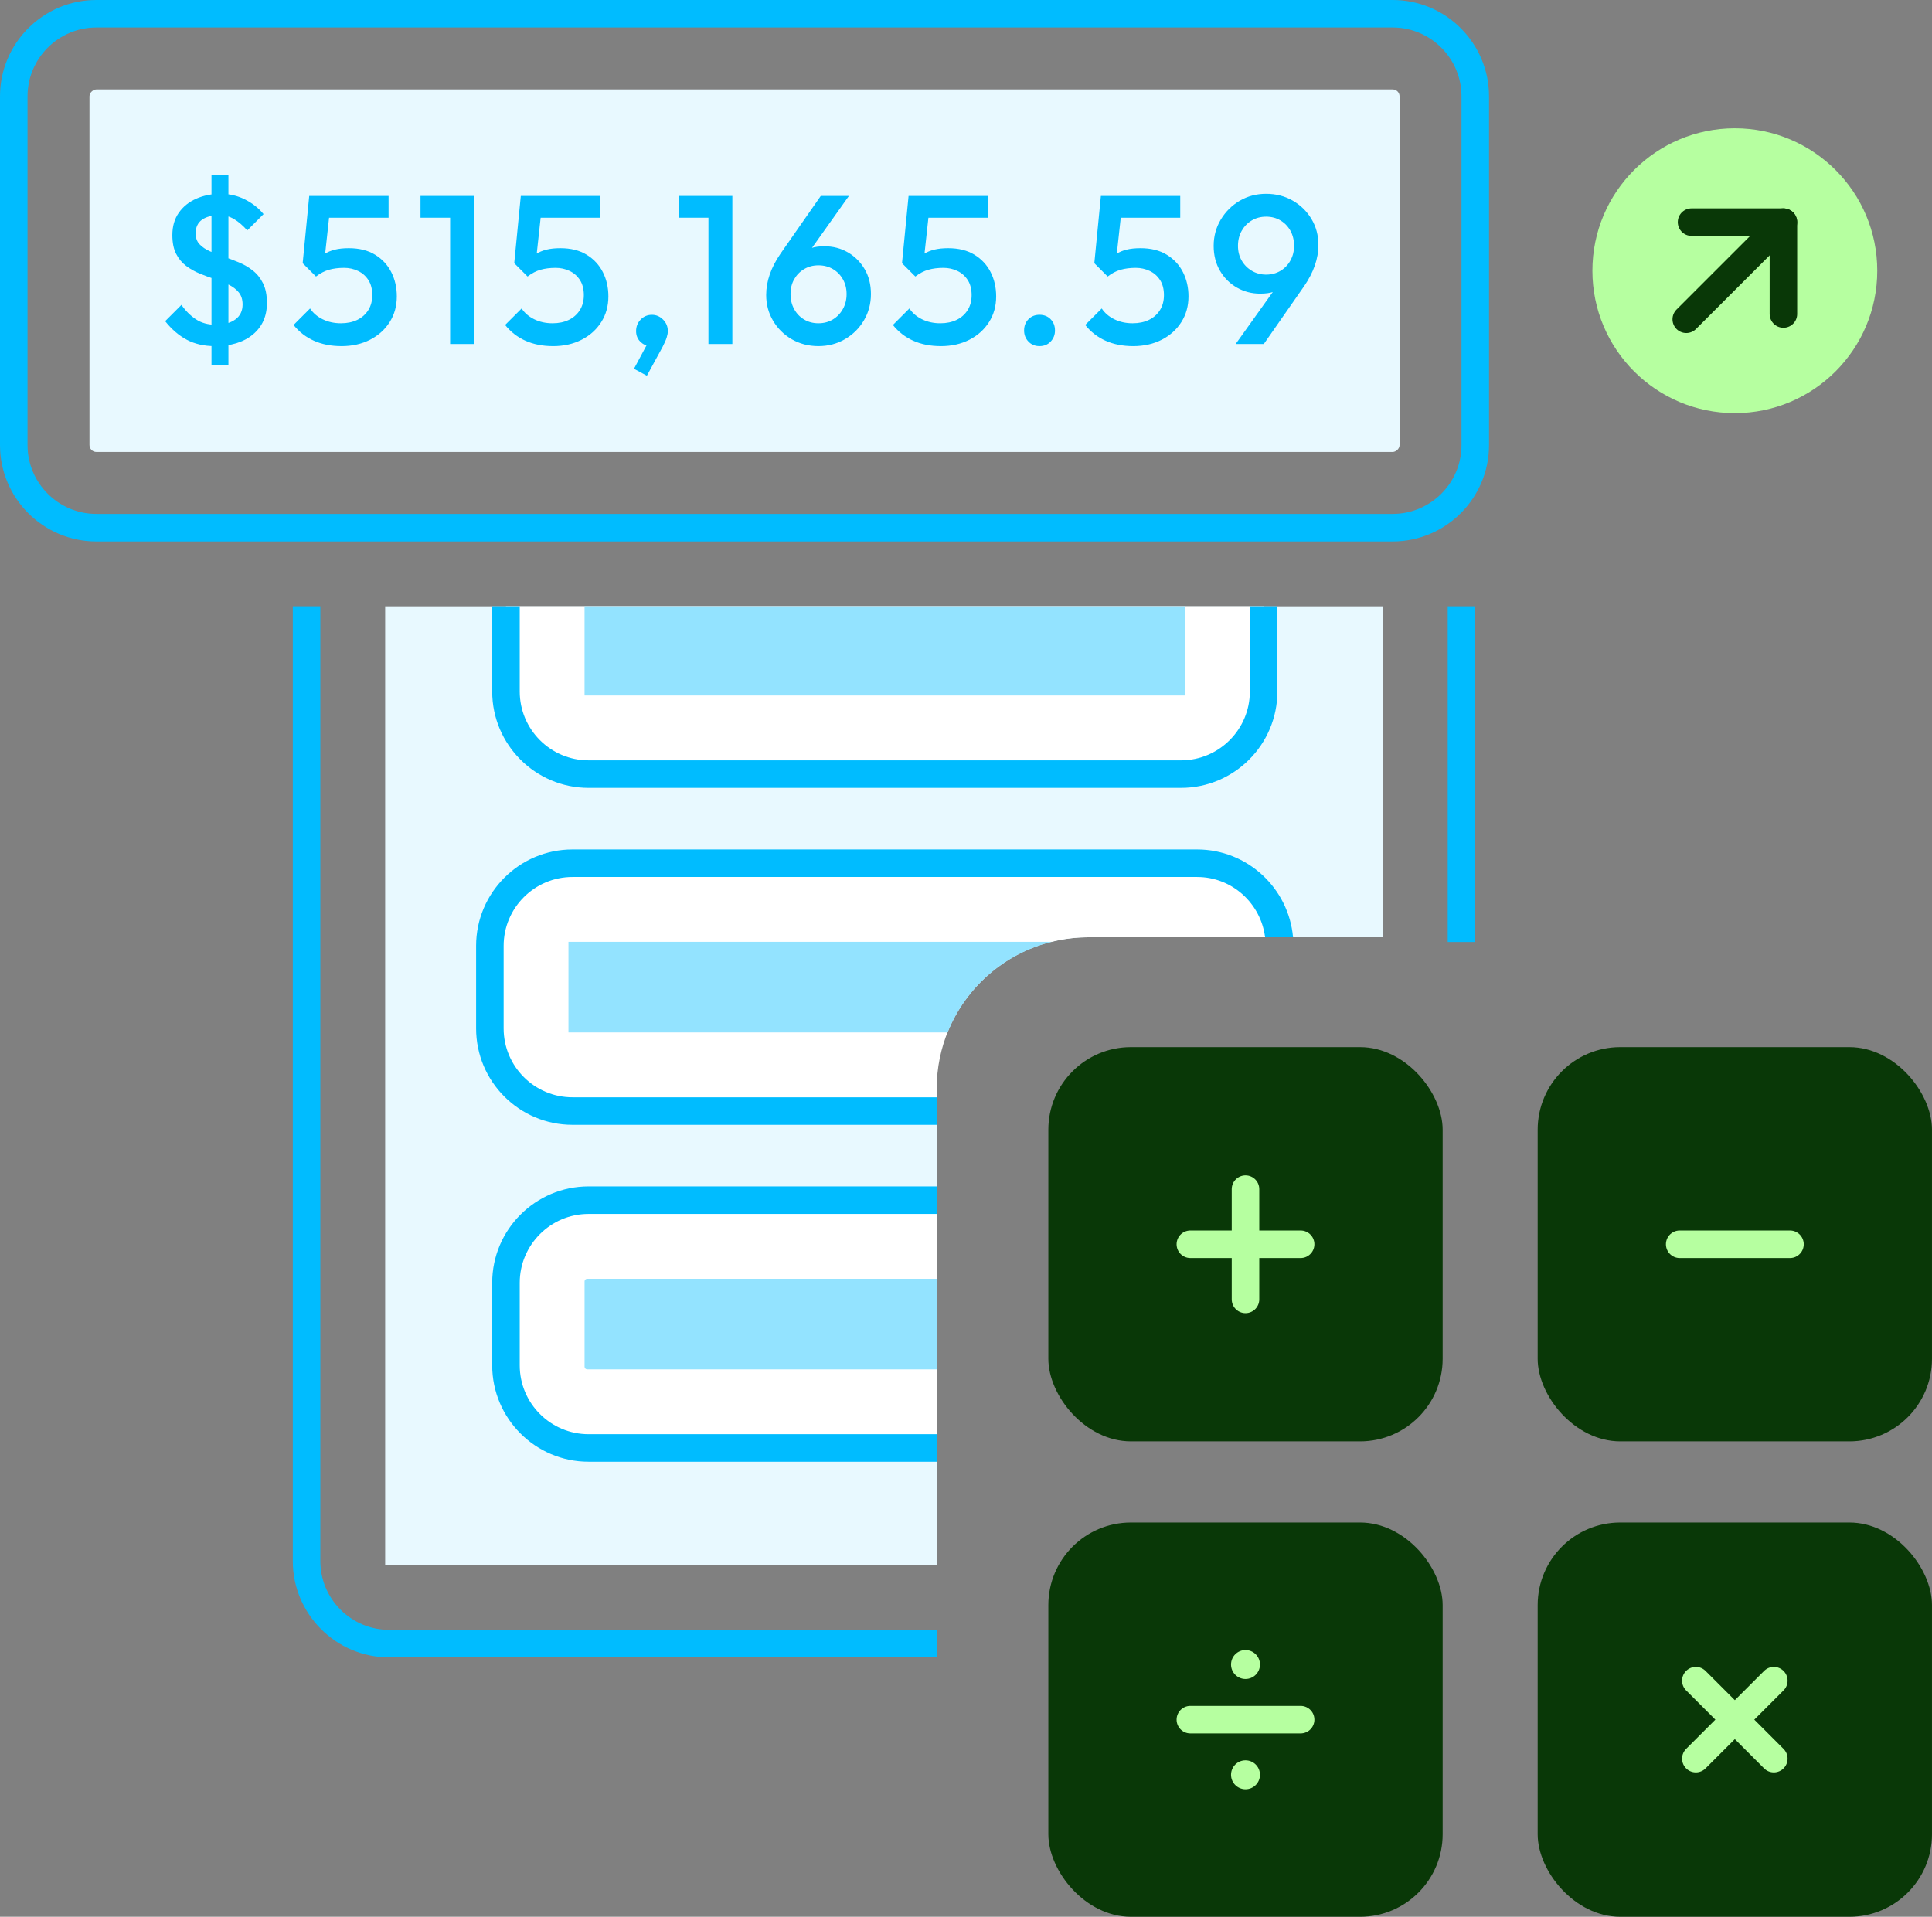 <?xml version="1.0" encoding="UTF-8"?> <svg xmlns="http://www.w3.org/2000/svg" id="Layer_1" width="140.351" height="139.267" viewBox="0 0 140.351 139.267"><rect x="0" y="0" width="140.351" height="139.267" fill="#808080" stroke="none"/><path d="M68.047,79.098v-10.655h8.312c.862-.217,1.759-.344,2.688-.344h21.413v-24.049H27.981v69.659h40.066v-34.61Z" fill="#e8f9ff"></path><rect x="105.17" y="44.049" width="2" height="24.395" fill="#00bcff"></rect><path d="M68.047,120.419H28.27c-3.859,0-7-3.141-7-7V44.049h2v69.37c0,2.757,2.243,5,5,5h39.776v2Z" fill="#00bcff"></path><rect x="76.157" y="76.081" width="28.645" height="28.645" rx="6" ry="6" fill="#093807"></rect><rect x="111.705" y="76.081" width="28.645" height="28.645" rx="6" ry="6" fill="#093807"></rect><line x1="90.48" y1="86.398" x2="90.48" y2="94.41" fill="none" stroke="#b6ffa0" stroke-linecap="round" stroke-linejoin="round" stroke-width="2"></line><line x1="86.474" y1="90.404" x2="94.485" y2="90.404" fill="none" stroke="#b6ffa0" stroke-linecap="round" stroke-linejoin="round" stroke-width="2"></line><line x1="122.022" y1="90.404" x2="130.034" y2="90.404" fill="none" stroke="#b6ffa0" stroke-linecap="round" stroke-linejoin="round" stroke-width="2"></line><rect x="76.157" y="110.622" width="28.645" height="28.645" rx="6" ry="6" fill="#093807"></rect><rect x="111.705" y="110.622" width="28.645" height="28.645" rx="6" ry="6" fill="#093807"></rect><line x1="86.474" y1="124.945" x2="94.485" y2="124.945" fill="none" stroke="#b6ffa0" stroke-linecap="round" stroke-linejoin="round" stroke-width="2"></line><circle cx="90.48" cy="120.939" r="1.051" fill="#b6ffa0"></circle><circle cx="90.48" cy="128.95" r="1.051" fill="#b6ffa0"></circle><line x1="128.86" y1="122.112" x2="123.195" y2="127.777" fill="none" stroke="#b6ffa0" stroke-linecap="round" stroke-linejoin="round" stroke-width="2"></line><line x1="123.195" y1="122.112" x2="128.86" y2="127.777" fill="none" stroke="#b6ffa0" stroke-linecap="round" stroke-linejoin="round" stroke-width="2"></line><path d="M101.171,39.339H7c-3.859,0-7-3.141-7-7V7C0,3.141,3.141,0,7,0h94.171c3.859,0,7,3.141,7,7v25.339c0,3.859-3.141,7-7,7ZM7,2c-2.757,0-5,2.243-5,5v25.339c0,2.757,2.243,5,5,5h94.171c2.757,0,5-2.243,5-5V7c0-2.757-2.243-5-5-5H7Z" fill="#00bcff"></path><rect x="40.916" y="-27.917" width="26.339" height="95.172" rx=".5" ry=".5" transform="translate(73.755 -34.417) rotate(90)" fill="#e8f9ff"></rect><path d="M15.61,25.148c-.779,0-1.458-.154-2.036-.461-.579-.307-1.105-.758-1.576-1.352l1.184-1.184c.297.43.645.779,1.045,1.045.4.267.882.4,1.445.4.594,0,1.068-.128,1.422-.384.352-.256.529-.62.529-1.091,0-.358-.092-.65-.276-.876-.185-.225-.428-.413-.73-.561-.303-.148-.636-.282-.999-.399-.364-.118-.728-.251-1.092-.4-.363-.148-.696-.335-.999-.561-.302-.225-.545-.517-.73-.876-.185-.358-.276-.815-.276-1.368,0-.635.155-1.176.469-1.622.311-.445.734-.786,1.268-1.022.532-.235,1.127-.353,1.782-.353.636,0,1.225.139,1.768.415.543.277.989.63,1.338,1.06l-1.184,1.184c-.308-.349-.623-.62-.945-.815-.323-.194-.664-.292-1.022-.292-.573,0-1.014.11-1.321.331s-.461.551-.461.991c0,.328.095.592.284.791s.438.369.745.507.643.269,1.007.392c.363.123.73.261,1.099.415.369.154.707.351,1.015.592s.556.551.745.93c.19.379.284.856.284,1.43,0,.963-.341,1.727-1.022,2.29-.682.564-1.602.845-2.759.845ZM15.364,26.532v-13.832h1.23v13.832h-1.23Z" fill="#00bcff"></path><path d="M24.8,25.148c-.748,0-1.414-.131-1.998-.392s-1.075-.643-1.476-1.145l1.199-1.199c.215.328.519.589.914.784.395.195.838.292,1.33.292.45,0,.845-.082,1.184-.246.338-.164.605-.4.799-.707.194-.308.292-.671.292-1.091,0-.44-.095-.807-.284-1.099s-.44-.512-.753-.661c-.312-.148-.648-.223-1.007-.223-.41,0-.776.046-1.099.138-.323.092-.639.256-.945.492l.046-1.106c.164-.215.353-.392.568-.53.216-.138.467-.243.753-.315.287-.072.625-.108,1.015-.108.758,0,1.397.159,1.913.477.518.318.909.74,1.176,1.268s.4,1.114.4,1.76c0,.697-.172,1.317-.516,1.86-.343.543-.816.971-1.421,1.283-.606.312-1.302.469-2.091.469ZM22.956,20.092l-.969-.968.477-4.887h1.614l-.554,5.087-.568.769ZM22.772,15.819l-.308-1.583h5.764v1.583h-5.456Z" fill="#00bcff"></path><path d="M30.548,15.819v-1.583h3.734v1.583h-3.734ZM32.7,24.994v-10.758h1.737v10.758h-1.737Z" fill="#00bcff"></path><path d="M40.169,25.148c-.748,0-1.414-.131-1.998-.392s-1.075-.643-1.476-1.145l1.199-1.199c.215.328.519.589.914.784.395.195.838.292,1.33.292.45,0,.845-.082,1.184-.246.338-.164.605-.4.799-.707.194-.308.292-.671.292-1.091,0-.44-.095-.807-.284-1.099s-.44-.512-.753-.661c-.312-.148-.648-.223-1.007-.223-.41,0-.776.046-1.099.138-.323.092-.639.256-.945.492l.046-1.106c.164-.215.353-.392.568-.53.216-.138.467-.243.753-.315.287-.072.625-.108,1.015-.108.758,0,1.397.159,1.913.477.518.318.909.74,1.176,1.268s.4,1.114.4,1.76c0,.697-.172,1.317-.516,1.86-.343.543-.816.971-1.421,1.283-.606.312-1.302.469-2.091.469ZM38.326,20.092l-.969-.968.477-4.887h1.614l-.554,5.087-.568.769ZM38.141,15.819l-.308-1.583h5.764v1.583h-5.456Z" fill="#00bcff"></path><path d="M46.056,26.793l1.045-1.952.568-.154c-.06.123-.133.226-.215.308s-.18.123-.292.123c-.235,0-.453-.1-.653-.3-.199-.2-.3-.454-.3-.761,0-.328.11-.607.331-.837.22-.231.494-.346.822-.346.307,0,.576.115.807.346.231.231.346.51.346.837,0,.133-.028.29-.084.469-.057.179-.157.407-.3.684l-1.138,2.09-.938-.507Z" fill="#00bcff"></path><path d="M49.314,15.819v-1.583h3.734v1.583h-3.734ZM51.465,24.994v-10.758h1.737v10.758h-1.737Z" fill="#00bcff"></path><path d="M59.456,25.148c-.717,0-1.362-.167-1.937-.499-.573-.333-1.027-.781-1.359-1.345-.334-.564-.5-1.188-.5-1.875,0-.984.343-1.978,1.03-2.982l2.935-4.211h2.045l-3.136,4.411-.645.384c.102-.235.233-.438.392-.607.159-.169.369-.3.631-.392.261-.092.586-.138.976-.138.625,0,1.191.146,1.698.438s.914.697,1.222,1.214.461,1.125.461,1.821-.169,1.332-.507,1.906-.797,1.03-1.376,1.368c-.578.338-1.222.507-1.929.507ZM59.456,23.488c.39,0,.738-.092,1.046-.276.307-.185.55-.438.73-.761s.269-.684.269-1.083c0-.4-.089-.758-.269-1.076-.18-.317-.423-.566-.73-.745-.308-.179-.656-.269-1.046-.269s-.737.092-1.045.277c-.308.184-.548.433-.723.745-.174.312-.261.668-.261,1.068,0,.399.087.761.261,1.083.175.323.415.576.723.761s.655.276,1.045.276Z" fill="#00bcff"></path><path d="M68.34,25.148c-.748,0-1.414-.131-1.998-.392s-1.075-.643-1.476-1.145l1.199-1.199c.215.328.519.589.914.784.395.195.838.292,1.33.292.45,0,.845-.082,1.184-.246.338-.164.605-.4.799-.707.194-.308.292-.671.292-1.091,0-.44-.095-.807-.284-1.099s-.44-.512-.753-.661c-.312-.148-.648-.223-1.007-.223-.41,0-.776.046-1.099.138-.323.092-.639.256-.945.492l.046-1.106c.164-.215.353-.392.568-.53.216-.138.467-.243.753-.315.287-.072.625-.108,1.015-.108.758,0,1.397.159,1.913.477.518.318.909.74,1.176,1.268s.4,1.114.4,1.76c0,.697-.172,1.317-.516,1.86-.343.543-.816.971-1.421,1.283-.606.312-1.302.469-2.091.469ZM66.496,20.092l-.969-.968.477-4.887h1.614l-.554,5.087-.568.769ZM66.312,15.819l-.308-1.583h5.764v1.583h-5.456Z" fill="#00bcff"></path><path d="M75.518,25.148c-.328,0-.597-.11-.807-.331s-.315-.489-.315-.807c0-.328.105-.6.315-.815.21-.215.478-.323.807-.323s.597.108.807.323c.21.215.315.487.315.815,0,.317-.105.586-.315.807s-.478.331-.807.331Z" fill="#00bcff"></path><path d="M82.311,25.148c-.748,0-1.414-.131-1.998-.392s-1.075-.643-1.476-1.145l1.199-1.199c.215.328.519.589.914.784.395.195.838.292,1.33.292.45,0,.845-.082,1.184-.246.338-.164.605-.4.799-.707.194-.308.292-.671.292-1.091,0-.44-.095-.807-.284-1.099s-.44-.512-.753-.661c-.312-.148-.648-.223-1.007-.223-.41,0-.776.046-1.099.138-.323.092-.639.256-.945.492l.046-1.106c.164-.215.353-.392.568-.53.216-.138.467-.243.753-.315.287-.072.625-.108,1.015-.108.758,0,1.397.159,1.913.477.518.318.909.74,1.176,1.268s.4,1.114.4,1.76c0,.697-.172,1.317-.516,1.86-.343.543-.816.971-1.421,1.283-.606.312-1.302.469-2.091.469ZM80.467,20.092l-.969-.968.477-4.887h1.614l-.554,5.087-.568.769ZM80.283,15.819l-.308-1.583h5.764v1.583h-5.456Z" fill="#00bcff"></path><path d="M89.765,24.994l3.15-4.411.631-.384c-.102.225-.233.425-.393.599-.158.174-.366.308-.622.399-.256.092-.584.139-.983.139-.615,0-1.179-.146-1.69-.438-.513-.292-.923-.699-1.23-1.222-.307-.522-.461-1.127-.461-1.813,0-.696.172-1.331.516-1.906.343-.574.801-1.03,1.375-1.368.574-.338,1.214-.507,1.921-.507.718,0,1.363.167,1.937.499.574.333,1.027.779,1.36,1.337s.5,1.186.5,1.882c0,.984-.344,1.978-1.03,2.982l-2.936,4.211h-2.044ZM91.978,19.953c.39,0,.738-.092,1.046-.277.307-.184.548-.435.722-.753.174-.317.262-.671.262-1.06,0-.41-.088-.773-.262-1.091-.174-.317-.415-.568-.722-.753-.308-.185-.656-.276-1.046-.276s-.737.092-1.045.276-.551.435-.73.753c-.18.318-.27.682-.27,1.091,0,.4.09.756.27,1.068.179.312.425.561.737.745.312.185.658.277,1.037.277Z" fill="#00bcff"></path><circle cx="126.028" cy="19.669" r="10.347" fill="#b6ffa0"></circle><line x1="129.557" y1="16.14" x2="122.499" y2="23.198" fill="none" stroke="#093807" stroke-linecap="round" stroke-linejoin="round" stroke-width="2"></line><polyline points="129.557 22.814 129.557 16.14 122.883 16.14" fill="none" stroke="#093807" stroke-linecap="round" stroke-linejoin="round" stroke-width="2"></polyline><path d="M91.796,44.049v6.196c0,3.314-2.686,6-6,6h-43.04c-3.314,0-6-2.686-6-6v-6.196" fill="#fff"></path><path d="M85.796,57.245h-43.04c-3.859,0-7-3.141-7-7v-6.196h2v6.196c0,2.757,2.243,5,5,5h43.04c2.757,0,5-2.243,5-5v-6.196h2v6.196c0,3.859-3.141,7-7,7Z" fill="#00bcff"></path><rect x="42.465" y="44.049" width="43.62" height="6.485" fill="#93e3ff"></rect><path d="M68.047,105.206h-25.291c-3.314,0-6-2.686-6-6v-6.004c0-3.314,2.686-6,6-6h25.291" fill="#fff"></path><path d="M68.047,106.205h-25.291c-3.859,0-7-3.141-7-7v-6.004c0-3.859,3.141-7,7-7h25.291v2h-25.291c-2.757,0-5,2.243-5,5v6.004c0,2.757,2.243,5,5,5h25.291v2Z" fill="#00bcff"></path><path d="M42.656,92.912h25.391v6.583h-25.391c-.105,0-.19-.085-.19-.19v-6.203c0-.105.085-.19.19-.19Z" fill="#93e3ff"></path><path d="M68.047,79.098c0-6.075,4.925-11,11-11h13.886c-.312-3.021-2.864-5.377-5.968-5.377h-45.38c-3.314,0-6,2.686-6,6v6.004c0,3.314,2.686,6,6,6h26.461v-1.627Z" fill="#fff"></path><path d="M76.404,68.431h-35.108v6.583h27.543c1.303-3.253,4.111-5.73,7.565-6.583Z" fill="#93e3ff"></path><path d="M68.047,79.725h-26.46c-2.757,0-5-2.243-5-5v-6.004c0-2.757,2.243-5,5-5h45.379c2.544,0,4.626,1.917,4.937,4.377h2.031c-.317-3.569-3.319-6.377-6.968-6.377h-45.379c-3.859,0-7,3.14-7,7v6.004c0,3.86,3.141,7,7,7h26.46v-2Z" fill="#00bcff"></path></svg> 